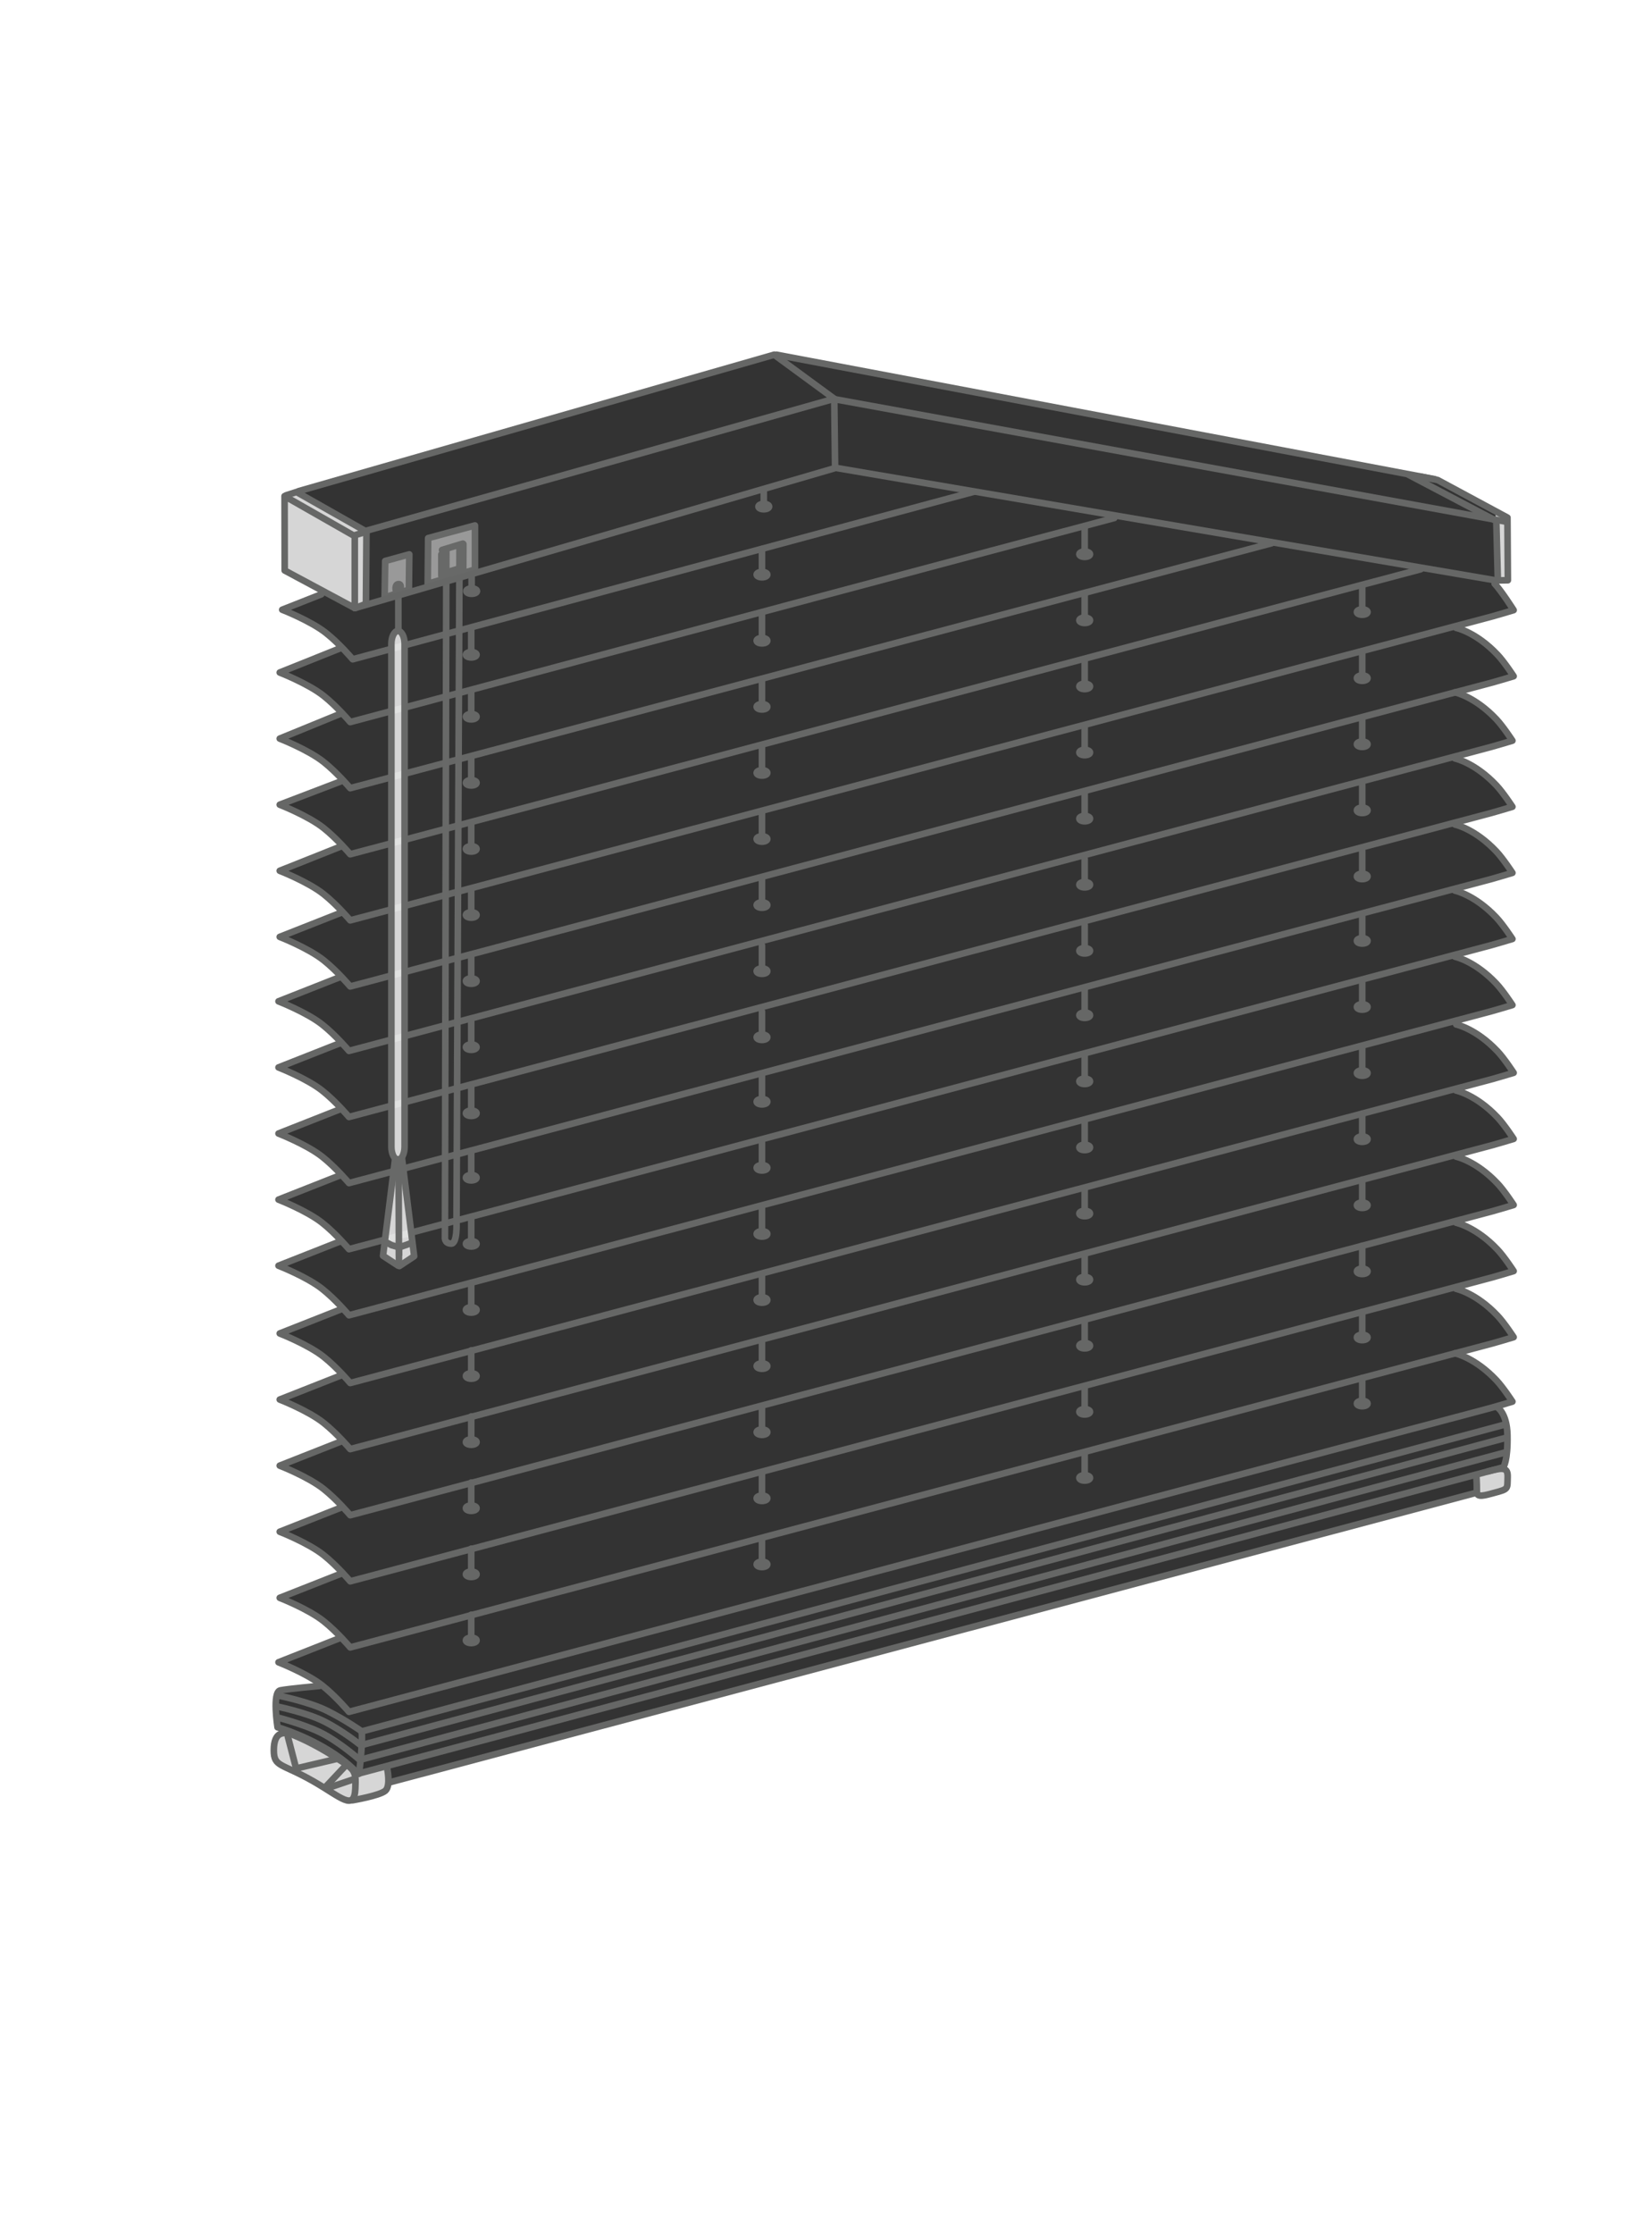 <?xml version="1.0" encoding="utf-8"?>
<!-- Generator: Adobe Illustrator 16.0.3, SVG Export Plug-In . SVG Version: 6.00 Build 0)  -->
<!DOCTYPE svg PUBLIC "-//W3C//DTD SVG 1.1//EN" "http://www.w3.org/Graphics/SVG/1.1/DTD/svg11.dtd">
<svg version="1.1" xmlns="http://www.w3.org/2000/svg" xmlns:xlink="http://www.w3.org/1999/xlink" x="0px" y="0px" width="250px"
	 height="338px" viewBox="0 0 250 338" enable-background="new 0 0 250 338" xml:space="preserve">
<rect x="0" y="0" width="250" height="338" fill="#333333" stroke="none"/>
<g id="Hintergrundfarbe">
	<path fill="#FFFFFF" d="M-2-3v342h254.5V-3H-2z M227.75,221.938l0.334,3.479l-4.958,0.875L58.667,269.75l-0.418,1.542l-5.125,1.125
		c0,0-4-1.584-6.167-3.084c-2.203-1.525-5.418-1.983-5.458-3.75c-0.021-0.917,0.875-3.083,0.958-3.583
		c0.072-0.43-0.651-2.71-0.708-3c-0.375-1.938,0.625-3.25,0.625-3.25l6.125-0.875l-5.75-3.438l8.75-3.813
		c0,0-4.25-3.313-4.875-3.688c-1.343-0.806-4.186-2.104-4.186-2.104l9.311-3.896c0,0-3.25-3-4-3.375
		c-0.661-0.33-5.295-2.647-5.295-2.647L52,228c0,0-3.063-2.5-4.063-3.375c-0.368-0.322-5.468-2.545-5.468-2.545l9.218-3.955
		c0,0-3.25-2.938-4.25-3.75c-0.796-0.646-4.952-2.791-4.952-2.791l9.639-3.709c0,0-2.875-2.375-4.188-3.313
		c-0.667-0.477-5.437-2.813-5.437-2.813L51.688,198c0,0-3.688-3.688-4.5-4c-0.81-0.312-4.672-2.502-4.672-2.502l9.047-3.748
		c0,0-4.125-3.625-4.375-3.813c-0.533-0.4-4.657-2.352-4.657-2.352l8.845-3.898c0,0-3.313-3.188-4.313-3.688
		c-0.637-0.318-4.518-2.414-4.518-2.414l9.08-3.836c0,0-4.12-3.879-4.75-4.063c-0.762-0.222-4.314-2.271-4.314-2.271l8.814-3.792
		c0,0-4.573-4.067-5.688-4.563c-0.751-0.334-3.111-1.557-3.111-1.557l9.236-3.755c0,0-2.813-2.563-4.063-3.125
		c-0.287-0.129-5.16-2.958-5.16-2.958l9.222-3.792c0,0-3.5-2.938-4.25-3.5c-0.646-0.484-4.958-2.708-4.958-2.708l9.27-3.792
		c0,0-3.188-2.813-4.5-3.563c-0.71-0.406-4.938-2.563-4.938-2.563l9.438-3.625l-4-3.688l-5.563-2.813l9.5-3.813l-4.063-3.5
		l-5.188-2.438l9.125-4L47.5,94.438l-4.75-2.313l6.125-2.375l-5.75-3.5l-0.188-11.188l74.396-21.729l100.417,19.25l10.417,5.917
		l0.166,9.25l-2.666,0.167c0,0,3.208,2.958,3.146,4.146c-0.045,0.847-8.598,1.958-8.313,2.813c0.125,0.375,4.5,2,5.75,3.938
		c0.679,1.051,2.759,2.335,2.5,3.5c-0.125,0.563-8,1.313-8,2.625c0,0.146,4.403,1.574,5.563,3.625
		c0.813,1.438,2.313,2.512,2.313,3.5c0,0.25-8.276,1.256-8.063,2.75c0.063,0.438,3.25,1.063,5.563,3.625
		c0.741,0.821,2.347,2.333,2.438,3.438c0.098,1.187-7.813,1.938-7.875,2.688c-0.026,0.312,3.872,2.497,5.188,3.813
		c0.875,0.875,2.44,2.574,2.688,3.563c0.07,0.281-7.625,1.813-7.813,2.375c-0.514,1.541,1.375,0.188,4.813,3.5
		c0.864,0.833,3.063,3.237,3.125,4c0.059,0.714-8.068,2.05-7.75,2.688c0.125,0.25,3,1.625,5.188,4c0.765,0.83,2.5,2.559,2.5,3.125
		c0,0.875-8.752,2.358-8.125,2.938c1.209,1.116,3.188,1.5,5.188,3.625c0.479,0.509,3.099,3.495,3.125,3.813
		c0.037,0.444-7.375,2.063-7.688,2.188c-1.168,0.467,3.428,3.016,3.938,3.5c1.25,1.187,3.611,2.657,3.75,4.313
		c0.103,1.228-8.188,1.494-8.188,2.688c0,0.563,3.813,1.313,5.375,3.75c0.529,0.826,2.857,2.932,2.938,3.875
		c0.038,0.44-8.286,1.816-8.25,2.25c0.068,0.805,5.746,3.474,5.813,4.25c0.06,0.699,2.721,2.129,2.188,3.375
		c-0.403,0.941-7.688,2.125-7.688,2.375c0,1.174,3.299,2.369,4.125,3c1.433,1.093,3.551,2.866,3.688,4.438
		c0.143,1.632-7.813,2-7.813,2.625c0,1.521,3.125,1.875,4.313,2.938c2.206,1.974,3.26,4.202,3.313,4.313
		c0.328,0.681-3.132,0.061-1.875,1c0.979,0.732,1.5,3.875,1.5,3.875L227.75,221.938z"/>
</g>
<g id="Endkappen">
	<polygon opacity="0.8" fill="#FFFFFF" points="215.667,71.5 217.5,71 228.313,77 228.375,87.708 226.542,88.292 226.333,77.708 	
		"/>
	<path opacity="0.8" fill="#FFFFFF" d="M43.5,267.813c-1.313-0.688-2.813-2.188-2.188-3.688s0.688-1.938,1.5-2s5,2,5.938,2.5
		s3.625,2.25,4.125,2.813s0.625,1,2.063,0.688s3.625-0.688,3.625-0.688s0.188,0.813,0.188,1.938s-1.5,2.438-3.938,2.75
		s-3.688-0.063-5.75-1.375S43.5,267.813,43.5,267.813z"/>
	<polygon opacity="0.8" fill="#FFFFFF" points="223.938,226.25 223.688,223 227.938,222.25 228.313,225.063 	"/>
	<polygon opacity="0.8" fill="#FFFFFF" points="54.333,91.75 43.333,86.583 43.333,75.167 45.5,74.438 55.688,80.208 55.75,91.25 	
		"/>
</g>
<g id="Jalousie_und_Schiene_schmal">
	<g id="Teil_4_">
		<path fill="none" stroke="#666766" stroke-linecap="round" stroke-linejoin="round" stroke-miterlimit="10" d="M226.188,88.313
			c1.019,1.077,2.875,4,2.875,4s-3.313,1-4.25,1.219C223.645,93.804,53,139.25,53,139.25s-2.016-2.392-4.063-4
			c-2.333-1.833-6.604-3.5-6.604-3.5L51.75,128"/>
	</g>
	<g id="Teil_11_">
		<path fill="none" stroke="#666766" stroke-linecap="round" stroke-linejoin="round" stroke-miterlimit="10" d="M215,86.125
			c-1.168,0.272-162,43.125-162,43.125s-2.016-2.392-4.063-4c-2.333-1.833-6.604-3.5-6.604-3.5l9.167-3.5"/>
	</g>
	<g id="Teil_12_">
		<path fill="none" stroke="#666766" stroke-linecap="round" stroke-linejoin="round" stroke-miterlimit="10" d="M192.438,82.188
			C191.27,82.46,53,119.25,53,119.25s-2.016-2.392-4.063-4c-2.333-1.833-6.604-3.5-6.604-3.5L51.5,108"/>
	</g>
	<g id="Teil_13_">
		<path fill="none" stroke="#666766" stroke-linecap="round" stroke-linejoin="round" stroke-miterlimit="10" d="M168.625,78.375
			C167.457,78.647,53,109.25,53,109.25s-2.016-2.392-4.063-4c-2.333-1.833-6.604-3.5-6.604-3.5l9.042-3.625"/>
	</g>
	<g id="Teil_14_">
		<path fill="none" stroke="#666766" stroke-linecap="round" stroke-linejoin="round" stroke-miterlimit="10" d="M147.25,74.438
			C146.082,74.71,53.375,99.75,53.375,99.75s-2.016-2.392-4.063-4c-2.333-1.833-6.604-3.5-6.604-3.5l5.917-2.333"/>
	</g>
	<g id="Teil_5_">
		<path fill="none" stroke="#666766" stroke-linecap="round" stroke-linejoin="round" stroke-miterlimit="10" d="M220.375,95
			c0,0,3,0.625,6.25,4.063c1.019,1.077,2.438,3.25,2.438,3.25s-3.313,1-4.25,1.219C223.645,103.804,53,149.25,53,149.25
			s-2.016-2.392-4.063-4c-2.333-1.833-6.604-3.5-6.604-3.5l9.354-3.688"/>
	</g>
	<g id="Teil_10_">
		<path fill="none" stroke="#666766" stroke-linecap="round" stroke-linejoin="round" stroke-miterlimit="10" d="M220.188,104.75
			c0,0,3,0.625,6.25,4.063c1.019,1.077,2.438,3.25,2.438,3.25s-3.313,1-4.25,1.219C223.457,113.554,52.813,159,52.813,159
			s-2.016-2.392-4.063-4c-2.333-1.833-6.604-3.5-6.604-3.5l9.354-3.688"/>
	</g>
	<g id="Teil_9_">
		<path fill="none" stroke="#666766" stroke-linecap="round" stroke-linejoin="round" stroke-miterlimit="10" d="M220.188,114.75
			c0,0,3,0.625,6.25,4.063c1.019,1.077,2.438,3.25,2.438,3.25s-3.313,1-4.25,1.219C223.457,123.554,52.813,169,52.813,169
			s-2.016-2.392-4.063-4c-2.333-1.833-6.604-3.5-6.604-3.5l9.354-3.688"/>
	</g>
	<g id="Teil_8_">
		<path fill="none" stroke="#666766" stroke-linecap="round" stroke-linejoin="round" stroke-miterlimit="10" d="M220.188,124.75
			c0,0,3,0.625,6.25,4.063c1.019,1.077,2.438,3.25,2.438,3.25s-3.313,1-4.25,1.219C223.457,133.554,52.813,179,52.813,179
			s-2.016-2.392-4.063-4c-2.333-1.834-6.604-3.5-6.604-3.5l9.354-3.688"/>
	</g>
	<g id="Teil_7_">
		<path fill="none" stroke="#666766" stroke-linecap="round" stroke-linejoin="round" stroke-miterlimit="10" d="M220.188,134.75
			c0,0,3,0.625,6.25,4.063c1.019,1.077,2.438,3.25,2.438,3.25s-3.313,1-4.25,1.219C223.457,143.554,52.813,189,52.813,189
			s-2.016-2.392-4.063-4c-2.333-1.834-6.604-3.5-6.604-3.5l9.354-3.688"/>
	</g>
	<g id="Teil_6_">
		<path fill="none" stroke="#666766" stroke-linecap="round" stroke-linejoin="round" stroke-miterlimit="10" d="M220.188,144.75
			c0,0,3,0.625,6.25,4.063c1.019,1.077,2.438,3.25,2.438,3.25s-3.313,1-4.25,1.219C223.457,153.554,52.813,199,52.813,199
			s-2.016-2.392-4.063-4c-2.333-1.834-6.604-3.5-6.604-3.5l9.354-3.688"/>
	</g>
	<g id="Teil_20_">
		<path fill="none" stroke="#666766" stroke-linecap="round" stroke-linejoin="round" stroke-miterlimit="10" d="M220.375,155
			c0,0,3,0.625,6.25,4.063c1.019,1.077,2.438,3.25,2.438,3.25s-3.313,1-4.25,1.219C223.645,163.804,53,209.25,53,209.25
			s-2.016-2.392-4.063-4c-2.333-1.834-6.604-3.5-6.604-3.5l9.354-3.688"/>
	</g>
	<g id="Teil_19_">
		<path fill="none" stroke="#666766" stroke-linecap="round" stroke-linejoin="round" stroke-miterlimit="10" d="M220.375,165
			c0,0,3,0.625,6.25,4.063c1.019,1.076,2.438,3.25,2.438,3.25s-3.313,1-4.25,1.219C223.645,173.804,53,219.25,53,219.25
			s-2.016-2.392-4.063-4c-2.333-1.834-6.604-3.5-6.604-3.5l9.354-3.688"/>
	</g>
	<g id="Teil_18_">
		<path fill="none" stroke="#666766" stroke-linecap="round" stroke-linejoin="round" stroke-miterlimit="10" d="M220.375,175
			c0,0,3,0.625,6.25,4.063c1.019,1.076,2.438,3.25,2.438,3.25s-3.313,1-4.25,1.219C223.645,183.804,53,229.25,53,229.25
			s-2.016-2.392-4.063-4c-2.333-1.834-6.604-3.5-6.604-3.5l9.354-3.688"/>
	</g>
	<g id="Teil_17_">
		<path fill="none" stroke="#666766" stroke-linecap="round" stroke-linejoin="round" stroke-miterlimit="10" d="M220.375,185
			c0,0,3,0.625,6.25,4.063c1.019,1.076,2.438,3.25,2.438,3.25s-3.313,1-4.25,1.219C223.645,193.804,53,239.25,53,239.25
			s-2.016-2.392-4.063-4c-2.333-1.834-6.604-3.5-6.604-3.5l9.354-3.688"/>
	</g>
	<g id="Teil_16_">
		<path fill="none" stroke="#666766" stroke-linecap="round" stroke-linejoin="round" stroke-miterlimit="10" d="M220.375,195
			c0,0,3,0.625,6.25,4.063c1.019,1.076,2.438,3.25,2.438,3.25s-3.313,1-4.25,1.219C223.645,203.804,53,249.25,53,249.25
			s-2.016-2.392-4.063-4c-2.333-1.834-6.604-3.5-6.604-3.5l9.354-3.688"/>
	</g>
	<g id="Teil_15_">
		<path fill="none" stroke="#666766" stroke-linecap="round" stroke-linejoin="round" stroke-miterlimit="10" d="M220.188,204.75
			c0,0,3,0.625,6.25,4.063c1.019,1.076,2.438,3.25,2.438,3.25s-3.313,1-4.25,1.219C223.457,213.554,52.813,259,52.813,259
			s-2.016-2.392-4.063-4c-2.333-1.834-6.604-3.5-6.604-3.5l9.354-3.688"/>
	</g>
	<g>
		
			<ellipse fill="none" stroke="#666766" stroke-linecap="round" stroke-linejoin="round" stroke-miterlimit="10" cx="71.313" cy="128.438" rx="0.813" ry="0.406"/>
		
			<line fill="none" stroke="#666766" stroke-linecap="round" stroke-linejoin="round" stroke-miterlimit="10" x1="71.313" y1="128.375" x2="71.313" y2="124.563"/>
	</g>
	<g>
		
			<ellipse fill="none" stroke="#666766" stroke-linecap="round" stroke-linejoin="round" stroke-miterlimit="10" cx="71.313" cy="118.438" rx="0.813" ry="0.406"/>
		
			<line fill="none" stroke="#666766" stroke-linecap="round" stroke-linejoin="round" stroke-miterlimit="10" x1="71.313" y1="118.375" x2="71.313" y2="114.563"/>
	</g>
	<g>
		
			<ellipse fill="none" stroke="#666766" stroke-linecap="round" stroke-linejoin="round" stroke-miterlimit="10" cx="71.313" cy="108.438" rx="0.813" ry="0.406"/>
		
			<line fill="none" stroke="#666766" stroke-linecap="round" stroke-linejoin="round" stroke-miterlimit="10" x1="71.313" y1="108.375" x2="71.313" y2="104.563"/>
	</g>
	<g>
		
			<ellipse fill="none" stroke="#666766" stroke-linecap="round" stroke-linejoin="round" stroke-miterlimit="10" cx="71.313" cy="99.063" rx="0.813" ry="0.406"/>
		
			<line fill="none" stroke="#666766" stroke-linecap="round" stroke-linejoin="round" stroke-miterlimit="10" x1="71.313" y1="99" x2="71.313" y2="95.188"/>
	</g>
	<g>
		
			<ellipse fill="none" stroke="#666766" stroke-linecap="round" stroke-linejoin="round" stroke-miterlimit="10" cx="71.313" cy="138.438" rx="0.813" ry="0.406"/>
		
			<line fill="none" stroke="#666766" stroke-linecap="round" stroke-linejoin="round" stroke-miterlimit="10" x1="71.313" y1="138.375" x2="71.313" y2="134.563"/>
	</g>
	<g>
		
			<ellipse fill="none" stroke="#666766" stroke-linecap="round" stroke-linejoin="round" stroke-miterlimit="10" cx="71.313" cy="148.438" rx="0.813" ry="0.406"/>
		
			<line fill="none" stroke="#666766" stroke-linecap="round" stroke-linejoin="round" stroke-miterlimit="10" x1="71.313" y1="148.375" x2="71.313" y2="144.563"/>
	</g>
	<g>
		
			<ellipse fill="none" stroke="#666766" stroke-linecap="round" stroke-linejoin="round" stroke-miterlimit="10" cx="71.313" cy="158.438" rx="0.813" ry="0.406"/>
		
			<line fill="none" stroke="#666766" stroke-linecap="round" stroke-linejoin="round" stroke-miterlimit="10" x1="71.313" y1="158.375" x2="71.313" y2="154.563"/>
	</g>
	<g>
		
			<ellipse fill="none" stroke="#666766" stroke-linecap="round" stroke-linejoin="round" stroke-miterlimit="10" cx="71.313" cy="168.438" rx="0.813" ry="0.406"/>
		
			<line fill="none" stroke="#666766" stroke-linecap="round" stroke-linejoin="round" stroke-miterlimit="10" x1="71.313" y1="168.375" x2="71.313" y2="164.563"/>
	</g>
	<g>
		
			<ellipse fill="none" stroke="#666766" stroke-linecap="round" stroke-linejoin="round" stroke-miterlimit="10" cx="71.313" cy="178.188" rx="0.813" ry="0.406"/>
		
			<line fill="none" stroke="#666766" stroke-linecap="round" stroke-linejoin="round" stroke-miterlimit="10" x1="71.313" y1="178.125" x2="71.313" y2="174.313"/>
	</g>
	<g>
		
			<ellipse fill="none" stroke="#666766" stroke-linecap="round" stroke-linejoin="round" stroke-miterlimit="10" cx="71.313" cy="188.188" rx="0.813" ry="0.406"/>
		
			<line fill="none" stroke="#666766" stroke-linecap="round" stroke-linejoin="round" stroke-miterlimit="10" x1="71.313" y1="188.125" x2="71.313" y2="184.313"/>
	</g>
	<g>
		
			<ellipse fill="none" stroke="#666766" stroke-linecap="round" stroke-linejoin="round" stroke-miterlimit="10" cx="71.313" cy="198.188" rx="0.813" ry="0.406"/>
		
			<line fill="none" stroke="#666766" stroke-linecap="round" stroke-linejoin="round" stroke-miterlimit="10" x1="71.313" y1="198.125" x2="71.313" y2="194.313"/>
	</g>
	<g>
		
			<ellipse fill="none" stroke="#666766" stroke-linecap="round" stroke-linejoin="round" stroke-miterlimit="10" cx="71.313" cy="208.188" rx="0.813" ry="0.406"/>
		
			<line fill="none" stroke="#666766" stroke-linecap="round" stroke-linejoin="round" stroke-miterlimit="10" x1="71.313" y1="208.125" x2="71.313" y2="204.313"/>
	</g>
	<g>
		
			<ellipse fill="none" stroke="#666766" stroke-linecap="round" stroke-linejoin="round" stroke-miterlimit="10" cx="71.313" cy="218.188" rx="0.813" ry="0.406"/>
		
			<line fill="none" stroke="#666766" stroke-linecap="round" stroke-linejoin="round" stroke-miterlimit="10" x1="71.313" y1="218.125" x2="71.313" y2="214.313"/>
	</g>
	<g>
		
			<ellipse fill="none" stroke="#666766" stroke-linecap="round" stroke-linejoin="round" stroke-miterlimit="10" cx="71.313" cy="228.188" rx="0.813" ry="0.406"/>
		
			<line fill="none" stroke="#666766" stroke-linecap="round" stroke-linejoin="round" stroke-miterlimit="10" x1="71.313" y1="228.125" x2="71.313" y2="224.313"/>
	</g>
	<g>
		
			<ellipse fill="none" stroke="#666766" stroke-linecap="round" stroke-linejoin="round" stroke-miterlimit="10" cx="71.313" cy="238.188" rx="0.813" ry="0.406"/>
		
			<line fill="none" stroke="#666766" stroke-linecap="round" stroke-linejoin="round" stroke-miterlimit="10" x1="71.313" y1="238.125" x2="71.313" y2="234.313"/>
	</g>
	<g>
		
			<ellipse fill="none" stroke="#666766" stroke-linecap="round" stroke-linejoin="round" stroke-miterlimit="10" cx="71.313" cy="248.188" rx="0.813" ry="0.406"/>
		
			<line fill="none" stroke="#666766" stroke-linecap="round" stroke-linejoin="round" stroke-miterlimit="10" x1="71.313" y1="248.125" x2="71.313" y2="244.313"/>
	</g>
	<g id="Löcher_links_2_">
		<g>
			
				<ellipse fill="none" stroke="#666766" stroke-linecap="round" stroke-linejoin="round" stroke-miterlimit="10" cx="115.313" cy="106.938" rx="0.813" ry="0.406"/>
			
				<line fill="none" stroke="#666766" stroke-linecap="round" stroke-linejoin="round" stroke-miterlimit="10" x1="115.313" y1="106.875" x2="115.313" y2="103.063"/>
		</g>
		<g>
			
				<ellipse fill="none" stroke="#666766" stroke-linecap="round" stroke-linejoin="round" stroke-miterlimit="10" cx="115.313" cy="96.938" rx="0.813" ry="0.406"/>
			
				<line fill="none" stroke="#666766" stroke-linecap="round" stroke-linejoin="round" stroke-miterlimit="10" x1="115.313" y1="96.875" x2="115.313" y2="93.063"/>
		</g>
		<g>
			
				<ellipse fill="none" stroke="#666766" stroke-linecap="round" stroke-linejoin="round" stroke-miterlimit="10" cx="115.313" cy="86.938" rx="0.813" ry="0.406"/>
			
				<line fill="none" stroke="#666766" stroke-linecap="round" stroke-linejoin="round" stroke-miterlimit="10" x1="115.313" y1="86.875" x2="115.313" y2="83.063"/>
		</g>
		<g>
			
				<ellipse fill="none" stroke="#666766" stroke-linecap="round" stroke-linejoin="round" stroke-miterlimit="10" cx="115.313" cy="116.938" rx="0.813" ry="0.406"/>
			
				<line fill="none" stroke="#666766" stroke-linecap="round" stroke-linejoin="round" stroke-miterlimit="10" x1="115.313" y1="116.875" x2="115.313" y2="113.063"/>
		</g>
		<g>
			
				<ellipse fill="none" stroke="#666766" stroke-linecap="round" stroke-linejoin="round" stroke-miterlimit="10" cx="115.313" cy="126.938" rx="0.813" ry="0.406"/>
			
				<line fill="none" stroke="#666766" stroke-linecap="round" stroke-linejoin="round" stroke-miterlimit="10" x1="115.313" y1="126.875" x2="115.313" y2="123.063"/>
		</g>
		<g>
			
				<ellipse fill="none" stroke="#666766" stroke-linecap="round" stroke-linejoin="round" stroke-miterlimit="10" cx="115.313" cy="136.938" rx="0.813" ry="0.406"/>
			
				<line fill="none" stroke="#666766" stroke-linecap="round" stroke-linejoin="round" stroke-miterlimit="10" x1="115.313" y1="136.875" x2="115.313" y2="133.063"/>
		</g>
		<g>
			
				<ellipse fill="none" stroke="#666766" stroke-linecap="round" stroke-linejoin="round" stroke-miterlimit="10" cx="115.313" cy="146.938" rx="0.813" ry="0.406"/>
			
				<line fill="none" stroke="#666766" stroke-linecap="round" stroke-linejoin="round" stroke-miterlimit="10" x1="115.313" y1="146.875" x2="115.313" y2="143.063"/>
		</g>
		<g>
			
				<ellipse fill="none" stroke="#666766" stroke-linecap="round" stroke-linejoin="round" stroke-miterlimit="10" cx="115.313" cy="156.938" rx="0.813" ry="0.406"/>
			
				<line fill="none" stroke="#666766" stroke-linecap="round" stroke-linejoin="round" stroke-miterlimit="10" x1="115.313" y1="156.875" x2="115.313" y2="153.063"/>
		</g>
		<g>
			
				<ellipse fill="none" stroke="#666766" stroke-linecap="round" stroke-linejoin="round" stroke-miterlimit="10" cx="115.313" cy="166.688" rx="0.813" ry="0.406"/>
			
				<line fill="none" stroke="#666766" stroke-linecap="round" stroke-linejoin="round" stroke-miterlimit="10" x1="115.313" y1="166.625" x2="115.313" y2="162.813"/>
		</g>
		<g>
			
				<ellipse fill="none" stroke="#666766" stroke-linecap="round" stroke-linejoin="round" stroke-miterlimit="10" cx="115.313" cy="176.688" rx="0.813" ry="0.406"/>
			
				<line fill="none" stroke="#666766" stroke-linecap="round" stroke-linejoin="round" stroke-miterlimit="10" x1="115.313" y1="176.625" x2="115.313" y2="172.813"/>
		</g>
		<g>
			
				<ellipse fill="none" stroke="#666766" stroke-linecap="round" stroke-linejoin="round" stroke-miterlimit="10" cx="115.313" cy="186.688" rx="0.813" ry="0.406"/>
			
				<line fill="none" stroke="#666766" stroke-linecap="round" stroke-linejoin="round" stroke-miterlimit="10" x1="115.313" y1="186.625" x2="115.313" y2="182.813"/>
		</g>
		<g>
			
				<ellipse fill="none" stroke="#666766" stroke-linecap="round" stroke-linejoin="round" stroke-miterlimit="10" cx="115.313" cy="196.688" rx="0.813" ry="0.406"/>
			
				<line fill="none" stroke="#666766" stroke-linecap="round" stroke-linejoin="round" stroke-miterlimit="10" x1="115.313" y1="196.625" x2="115.313" y2="192.813"/>
		</g>
		<g>
			
				<ellipse fill="none" stroke="#666766" stroke-linecap="round" stroke-linejoin="round" stroke-miterlimit="10" cx="115.313" cy="206.688" rx="0.813" ry="0.406"/>
			
				<line fill="none" stroke="#666766" stroke-linecap="round" stroke-linejoin="round" stroke-miterlimit="10" x1="115.313" y1="206.625" x2="115.313" y2="202.813"/>
		</g>
		<g>
			
				<ellipse fill="none" stroke="#666766" stroke-linecap="round" stroke-linejoin="round" stroke-miterlimit="10" cx="115.313" cy="216.688" rx="0.813" ry="0.406"/>
			
				<line fill="none" stroke="#666766" stroke-linecap="round" stroke-linejoin="round" stroke-miterlimit="10" x1="115.313" y1="216.625" x2="115.313" y2="212.813"/>
		</g>
		<g>
			
				<ellipse fill="none" stroke="#666766" stroke-linecap="round" stroke-linejoin="round" stroke-miterlimit="10" cx="115.313" cy="226.688" rx="0.813" ry="0.406"/>
			
				<line fill="none" stroke="#666766" stroke-linecap="round" stroke-linejoin="round" stroke-miterlimit="10" x1="115.313" y1="226.625" x2="115.313" y2="222.813"/>
		</g>
		<g>
			
				<ellipse fill="none" stroke="#666766" stroke-linecap="round" stroke-linejoin="round" stroke-miterlimit="10" cx="115.313" cy="236.688" rx="0.813" ry="0.406"/>
			
				<line fill="none" stroke="#666766" stroke-linecap="round" stroke-linejoin="round" stroke-miterlimit="10" x1="115.313" y1="236.625" x2="115.313" y2="232.813"/>
		</g>
	</g>
	<g id="Löcher_rechts">
		<g>
			
				<ellipse fill="none" stroke="#666766" stroke-linecap="round" stroke-linejoin="round" stroke-miterlimit="10" cx="206.146" cy="92.604" rx="0.813" ry="0.406"/>
			
				<line fill="none" stroke="#666766" stroke-linecap="round" stroke-linejoin="round" stroke-miterlimit="10" x1="206.146" y1="92.542" x2="206.146" y2="88.729"/>
		</g>
		<g>
			
				<ellipse fill="none" stroke="#666766" stroke-linecap="round" stroke-linejoin="round" stroke-miterlimit="10" cx="206.146" cy="102.604" rx="0.813" ry="0.406"/>
			
				<line fill="none" stroke="#666766" stroke-linecap="round" stroke-linejoin="round" stroke-miterlimit="10" x1="206.146" y1="102.542" x2="206.146" y2="98.729"/>
		</g>
		<g>
			
				<ellipse fill="none" stroke="#666766" stroke-linecap="round" stroke-linejoin="round" stroke-miterlimit="10" cx="206.146" cy="112.604" rx="0.813" ry="0.406"/>
			
				<line fill="none" stroke="#666766" stroke-linecap="round" stroke-linejoin="round" stroke-miterlimit="10" x1="206.146" y1="112.542" x2="206.146" y2="108.729"/>
		</g>
		<g>
			
				<ellipse fill="none" stroke="#666766" stroke-linecap="round" stroke-linejoin="round" stroke-miterlimit="10" cx="206.146" cy="122.604" rx="0.813" ry="0.406"/>
			
				<line fill="none" stroke="#666766" stroke-linecap="round" stroke-linejoin="round" stroke-miterlimit="10" x1="206.146" y1="122.542" x2="206.146" y2="118.729"/>
		</g>
		<g>
			
				<ellipse fill="none" stroke="#666766" stroke-linecap="round" stroke-linejoin="round" stroke-miterlimit="10" cx="206.146" cy="132.604" rx="0.813" ry="0.406"/>
			
				<line fill="none" stroke="#666766" stroke-linecap="round" stroke-linejoin="round" stroke-miterlimit="10" x1="206.146" y1="132.542" x2="206.146" y2="128.729"/>
		</g>
		<g>
			
				<ellipse fill="none" stroke="#666766" stroke-linecap="round" stroke-linejoin="round" stroke-miterlimit="10" cx="206.146" cy="142.354" rx="0.813" ry="0.406"/>
			
				<line fill="none" stroke="#666766" stroke-linecap="round" stroke-linejoin="round" stroke-miterlimit="10" x1="206.146" y1="142.292" x2="206.146" y2="138.479"/>
		</g>
		<g>
			
				<ellipse fill="none" stroke="#666766" stroke-linecap="round" stroke-linejoin="round" stroke-miterlimit="10" cx="206.146" cy="152.354" rx="0.813" ry="0.406"/>
			
				<line fill="none" stroke="#666766" stroke-linecap="round" stroke-linejoin="round" stroke-miterlimit="10" x1="206.146" y1="152.292" x2="206.146" y2="148.479"/>
		</g>
		<g>
			
				<ellipse fill="none" stroke="#666766" stroke-linecap="round" stroke-linejoin="round" stroke-miterlimit="10" cx="206.146" cy="162.354" rx="0.813" ry="0.406"/>
			
				<line fill="none" stroke="#666766" stroke-linecap="round" stroke-linejoin="round" stroke-miterlimit="10" x1="206.146" y1="162.292" x2="206.146" y2="158.479"/>
		</g>
		<g>
			
				<ellipse fill="none" stroke="#666766" stroke-linecap="round" stroke-linejoin="round" stroke-miterlimit="10" cx="206.146" cy="172.354" rx="0.813" ry="0.406"/>
			
				<line fill="none" stroke="#666766" stroke-linecap="round" stroke-linejoin="round" stroke-miterlimit="10" x1="206.146" y1="172.292" x2="206.146" y2="168.479"/>
		</g>
		<g>
			
				<ellipse fill="none" stroke="#666766" stroke-linecap="round" stroke-linejoin="round" stroke-miterlimit="10" cx="206.146" cy="182.354" rx="0.813" ry="0.406"/>
			
				<line fill="none" stroke="#666766" stroke-linecap="round" stroke-linejoin="round" stroke-miterlimit="10" x1="206.146" y1="182.292" x2="206.146" y2="178.479"/>
		</g>
		<g>
			
				<ellipse fill="none" stroke="#666766" stroke-linecap="round" stroke-linejoin="round" stroke-miterlimit="10" cx="206.146" cy="192.354" rx="0.813" ry="0.406"/>
			
				<line fill="none" stroke="#666766" stroke-linecap="round" stroke-linejoin="round" stroke-miterlimit="10" x1="206.146" y1="192.292" x2="206.146" y2="188.479"/>
		</g>
		<g>
			
				<ellipse fill="none" stroke="#666766" stroke-linecap="round" stroke-linejoin="round" stroke-miterlimit="10" cx="206.146" cy="202.354" rx="0.813" ry="0.406"/>
			
				<line fill="none" stroke="#666766" stroke-linecap="round" stroke-linejoin="round" stroke-miterlimit="10" x1="206.146" y1="202.292" x2="206.146" y2="198.479"/>
		</g>
		<g>
			
				<ellipse fill="none" stroke="#666766" stroke-linecap="round" stroke-linejoin="round" stroke-miterlimit="10" cx="206.146" cy="212.354" rx="0.813" ry="0.406"/>
			
				<line fill="none" stroke="#666766" stroke-linecap="round" stroke-linejoin="round" stroke-miterlimit="10" x1="206.146" y1="212.292" x2="206.146" y2="208.479"/>
		</g>
		<g>
			
				<ellipse fill="none" stroke="#666766" stroke-linecap="round" stroke-linejoin="round" stroke-miterlimit="10" cx="71.375" cy="89.438" rx="0.813" ry="0.406"/>
			
				<line fill="none" stroke="#666766" stroke-linecap="round" stroke-linejoin="round" stroke-miterlimit="10" x1="71.375" y1="89.375" x2="71.375" y2="87.333"/>
		</g>
		<g>
			
				<ellipse fill="none" stroke="#666766" stroke-linecap="round" stroke-linejoin="round" stroke-miterlimit="10" cx="115.584" cy="76.646" rx="0.813" ry="0.406"/>
			
				<line fill="none" stroke="#666766" stroke-linecap="round" stroke-linejoin="round" stroke-miterlimit="10" x1="115.584" y1="76.583" x2="115.584" y2="74.417"/>
		</g>
	</g>
	<g id="Löcher_rechts_copy_2">
		<g>
			
				<ellipse fill="none" stroke="#666766" stroke-linecap="round" stroke-linejoin="round" stroke-miterlimit="10" cx="164.146" cy="83.854" rx="0.813" ry="0.406"/>
			
				<line fill="none" stroke="#666766" stroke-linecap="round" stroke-linejoin="round" stroke-miterlimit="10" x1="164.146" y1="83.792" x2="164.146" y2="79.979"/>
		</g>
		<g>
			
				<ellipse fill="none" stroke="#666766" stroke-linecap="round" stroke-linejoin="round" stroke-miterlimit="10" cx="164.146" cy="93.854" rx="0.813" ry="0.406"/>
			
				<line fill="none" stroke="#666766" stroke-linecap="round" stroke-linejoin="round" stroke-miterlimit="10" x1="164.146" y1="93.792" x2="164.146" y2="89.979"/>
		</g>
		<g>
			
				<ellipse fill="none" stroke="#666766" stroke-linecap="round" stroke-linejoin="round" stroke-miterlimit="10" cx="164.146" cy="103.854" rx="0.813" ry="0.406"/>
			
				<line fill="none" stroke="#666766" stroke-linecap="round" stroke-linejoin="round" stroke-miterlimit="10" x1="164.146" y1="103.792" x2="164.146" y2="99.979"/>
		</g>
		<g>
			
				<ellipse fill="none" stroke="#666766" stroke-linecap="round" stroke-linejoin="round" stroke-miterlimit="10" cx="164.146" cy="113.854" rx="0.813" ry="0.406"/>
			
				<line fill="none" stroke="#666766" stroke-linecap="round" stroke-linejoin="round" stroke-miterlimit="10" x1="164.146" y1="113.792" x2="164.146" y2="109.979"/>
		</g>
		<g>
			
				<ellipse fill="none" stroke="#666766" stroke-linecap="round" stroke-linejoin="round" stroke-miterlimit="10" cx="164.146" cy="123.854" rx="0.813" ry="0.406"/>
			
				<line fill="none" stroke="#666766" stroke-linecap="round" stroke-linejoin="round" stroke-miterlimit="10" x1="164.146" y1="123.792" x2="164.146" y2="119.979"/>
		</g>
		<g>
			
				<ellipse fill="none" stroke="#666766" stroke-linecap="round" stroke-linejoin="round" stroke-miterlimit="10" cx="164.146" cy="133.854" rx="0.813" ry="0.406"/>
			
				<line fill="none" stroke="#666766" stroke-linecap="round" stroke-linejoin="round" stroke-miterlimit="10" x1="164.146" y1="133.792" x2="164.146" y2="129.979"/>
		</g>
		<g>
			
				<ellipse fill="none" stroke="#666766" stroke-linecap="round" stroke-linejoin="round" stroke-miterlimit="10" cx="164.146" cy="143.854" rx="0.813" ry="0.406"/>
			
				<line fill="none" stroke="#666766" stroke-linecap="round" stroke-linejoin="round" stroke-miterlimit="10" x1="164.146" y1="143.792" x2="164.146" y2="139.979"/>
		</g>
		<g>
			
				<ellipse fill="none" stroke="#666766" stroke-linecap="round" stroke-linejoin="round" stroke-miterlimit="10" cx="164.146" cy="153.604" rx="0.813" ry="0.406"/>
			
				<line fill="none" stroke="#666766" stroke-linecap="round" stroke-linejoin="round" stroke-miterlimit="10" x1="164.146" y1="153.542" x2="164.146" y2="149.729"/>
		</g>
		<g>
			
				<ellipse fill="none" stroke="#666766" stroke-linecap="round" stroke-linejoin="round" stroke-miterlimit="10" cx="164.146" cy="163.604" rx="0.813" ry="0.406"/>
			
				<line fill="none" stroke="#666766" stroke-linecap="round" stroke-linejoin="round" stroke-miterlimit="10" x1="164.146" y1="163.542" x2="164.146" y2="159.729"/>
		</g>
		<g>
			
				<ellipse fill="none" stroke="#666766" stroke-linecap="round" stroke-linejoin="round" stroke-miterlimit="10" cx="164.146" cy="173.604" rx="0.813" ry="0.406"/>
			
				<line fill="none" stroke="#666766" stroke-linecap="round" stroke-linejoin="round" stroke-miterlimit="10" x1="164.146" y1="173.542" x2="164.146" y2="169.729"/>
		</g>
		<g>
			
				<ellipse fill="none" stroke="#666766" stroke-linecap="round" stroke-linejoin="round" stroke-miterlimit="10" cx="164.146" cy="183.604" rx="0.813" ry="0.406"/>
			
				<line fill="none" stroke="#666766" stroke-linecap="round" stroke-linejoin="round" stroke-miterlimit="10" x1="164.146" y1="183.542" x2="164.146" y2="179.729"/>
		</g>
		<g>
			
				<ellipse fill="none" stroke="#666766" stroke-linecap="round" stroke-linejoin="round" stroke-miterlimit="10" cx="164.146" cy="193.604" rx="0.813" ry="0.406"/>
			
				<line fill="none" stroke="#666766" stroke-linecap="round" stroke-linejoin="round" stroke-miterlimit="10" x1="164.146" y1="193.542" x2="164.146" y2="189.729"/>
		</g>
		<g>
			
				<ellipse fill="none" stroke="#666766" stroke-linecap="round" stroke-linejoin="round" stroke-miterlimit="10" cx="164.146" cy="203.604" rx="0.813" ry="0.406"/>
			
				<line fill="none" stroke="#666766" stroke-linecap="round" stroke-linejoin="round" stroke-miterlimit="10" x1="164.146" y1="203.542" x2="164.146" y2="199.729"/>
		</g>
		<g>
			
				<ellipse fill="none" stroke="#666766" stroke-linecap="round" stroke-linejoin="round" stroke-miterlimit="10" cx="164.146" cy="213.604" rx="0.813" ry="0.406"/>
			
				<line fill="none" stroke="#666766" stroke-linecap="round" stroke-linejoin="round" stroke-miterlimit="10" x1="164.146" y1="213.542" x2="164.146" y2="209.729"/>
		</g>
		<g>
			
				<ellipse fill="none" stroke="#666766" stroke-linecap="round" stroke-linejoin="round" stroke-miterlimit="10" cx="164.146" cy="223.604" rx="0.813" ry="0.406"/>
			
				<line fill="none" stroke="#666766" stroke-linecap="round" stroke-linejoin="round" stroke-miterlimit="10" x1="164.146" y1="223.542" x2="164.146" y2="219.729"/>
		</g>
	</g>
	<g id="Unterschiene">
		<path fill="none" stroke="#666766" stroke-linecap="round" stroke-linejoin="round" stroke-miterlimit="10" d="M44.813,262.688
			c-1.875-0.874-3.375-0.751-3.375,2.126c0,2.583,1.175,1.924,6.083,4.75c4.125,2.375,6.083,4.5,6.25,1.083
			c0.145-2.968-0.125-2.917-3.25-4.917S44.813,262.688,44.813,262.688z"/>
		<path fill="none" stroke="#666766" stroke-linecap="round" stroke-linejoin="round" stroke-miterlimit="10" d="M53.375,272.375
			c0,0,4.063-0.688,4.938-1.438s0.25-3.5,0.25-3.5"/>
		
			<line fill="none" stroke="#666766" stroke-linecap="round" stroke-linejoin="round" stroke-miterlimit="10" x1="58.875" y1="269.688" x2="223.438" y2="225.844"/>
		<path fill="none" stroke="#666766" stroke-linecap="round" stroke-linejoin="round" stroke-miterlimit="10" d="M225.167,222.626
			c2.333-0.625,3.045-0.646,2.989,0.905c-0.063,1.75,0.188,1.75-2.063,2.344c-1.225,0.323-2.594,0.781-2.594-0.094
			c0-1.808-0.094-2.563-0.094-2.563"/>
		<polyline fill="none" stroke="#666766" stroke-linecap="round" stroke-linejoin="round" stroke-miterlimit="10" points="
			43.563,262.75 44.813,267.563 50.938,266.125 		"/>
		
			<line fill="none" stroke="#666766" stroke-linecap="round" stroke-linejoin="round" stroke-miterlimit="10" x1="52.313" y1="267.125" x2="49.375" y2="270.25"/>
		
			<line fill="none" stroke="#666766" stroke-linecap="round" stroke-linejoin="round" stroke-miterlimit="10" x1="49.875" y1="270.438" x2="53.75" y2="269.125"/>
	</g>
	<g id="Lamellen_unten">
	</g>
	<path fill="none" stroke="#666766" stroke-linecap="round" stroke-linejoin="round" stroke-miterlimit="10" d="M226.583,212.917
		c0,0,1.471,0.832,1.542,4.209c0.083,3.958-0.625,4.874-0.625,4.874L54.125,268.375c0,0-0.656-0.933-2.625-2.375
		c-4.438-3.25-9.5-4.666-9.5-4.666s-0.833-5.333,0.417-5.583s5.917-0.667,5.917-0.667"/>
	<path fill="none" stroke="#666766" stroke-linecap="round" stroke-linejoin="round" stroke-miterlimit="10" d="M41.917,259.834
		c0,0,4,1,6.667,2.333c2.81,1.404,5.833,4.084,5.833,4.084"/>
	<path fill="none" stroke="#666766" stroke-linecap="round" stroke-linejoin="round" stroke-miterlimit="10" d="M41.833,258.167
		c0,0,4.5,0.917,7.167,2.25c2.81,1.404,5.417,3.5,5.417,3.5"/>
	<path fill="none" stroke="#666766" stroke-linecap="round" stroke-linejoin="round" stroke-miterlimit="10" d="M42.333,256.584
		c0,0,4.5,0.917,7.167,2.25c2.81,1.404,5.125,3.041,5.125,3.041"/>
	<path fill="none" stroke="#666766" stroke-linecap="round" stroke-linejoin="round" stroke-miterlimit="10" d="M54.313,268.376
		c0,0,0.278-1.754,0.417-4.167c0.083-1.459,0.021-2.146,0.021-2.146"/>
	
		<line fill="none" stroke="#666766" stroke-linecap="round" stroke-linejoin="round" stroke-miterlimit="10" x1="55.063" y1="261.875" x2="227.708" y2="215.542"/>
	
		<line fill="none" stroke="#666766" stroke-linecap="round" stroke-linejoin="round" stroke-miterlimit="10" x1="55.063" y1="263.938" x2="227.875" y2="217.542"/>
	
		<line fill="none" stroke="#666766" stroke-linecap="round" stroke-linejoin="round" stroke-miterlimit="10" x1="55" y1="266.125" x2="227.792" y2="219.751"/>
</g>
<g id="bedienung">
	<g id="Wendestab_und_Schnur">
		<g id="links_14_">
			<polygon opacity="0.5" fill="#FFFFFF" enable-background="new    " points="64.875,88.25 64.875,81.833 71.709,79.25 
				71.792,86.25 			"/>
			<g id="links_15_">
				<g>
					<polygon fill="none" stroke="#686968" stroke-linecap="round" stroke-linejoin="round" stroke-miterlimit="10" points="
						71.875,86.167 64.729,88.333 64.792,81.417 71.875,79.5 					"/>
					
						<line fill="none" stroke="#686968" stroke-linecap="round" stroke-linejoin="round" stroke-miterlimit="10" x1="66.896" y1="83.209" x2="70.042" y2="82.25"/>
					
						<line fill="none" stroke="#686968" stroke-linecap="round" stroke-linejoin="round" stroke-miterlimit="10" x1="67.125" y1="86.75" x2="69.792" y2="85.917"/>
					
						<line fill="none" stroke="#686968" stroke-linecap="round" stroke-linejoin="round" stroke-miterlimit="10" x1="66.792" y1="83.876" x2="66.792" y2="87.084"/>
					
						<line fill="none" stroke="#686968" stroke-linecap="round" stroke-linejoin="round" stroke-miterlimit="10" x1="70.125" y1="82.333" x2="70.104" y2="86.417"/>
				</g>
				<path fill="none" stroke="#686968" stroke-linejoin="round" stroke-miterlimit="10" d="M69.542,82.583l-0.458,102.356
					c0,0,0.155,3.25-0.813,3.219c-1.063-0.033-0.938-0.969-0.938-0.969l0.209-103.856"/>
			</g>
		</g>
		<g id="links_12_">
			<g id="links_13_">
				<polygon opacity="0.5" fill="#FFFFFF" enable-background="new    " points="61.791,88.959 58.542,90.042 58.292,84.875 
					61.625,84.292 				"/>
				<g id="Stabbedienung_Wenedestab_rechts_2_">
					<polygon opacity="0.8" fill="#FFFFFF" enable-background="new    " points="59.644,95.605 59.271,173.606 59.687,175.19 
						58.187,190.106 60.353,191.438 62.771,189.772 60.853,175.272 61.437,174.272 61.271,96.188 					"/>
					
						<line fill="none" stroke="#686968" stroke-linejoin="round" stroke-miterlimit="10" x1="60.281" y1="88.688" x2="60.281" y2="95.771"/>
					<g>
						<polyline fill="none" stroke="#686968" stroke-linejoin="round" stroke-miterlimit="10" points="60.792,174.919 
							62.677,190.065 60.437,191.554 60.249,191.491 57.965,189.997 59.851,174.853 						"/>
						
							<line fill="none" stroke="#686968" stroke-linejoin="round" stroke-miterlimit="10" x1="60.388" y1="189.997" x2="60.388" y2="188.382"/>
						<polyline fill="none" stroke="#686968" stroke-linejoin="round" stroke-miterlimit="10" points="58.124,187.804 
							59.279,188.397 60.39,188.718 61.529,188.335 62.437,187.991 						"/>
						
							<line fill="none" stroke="#686968" stroke-linejoin="round" stroke-miterlimit="10" x1="60.374" y1="191.397" x2="60.32" y2="175.593"/>
					</g>
				</g>
				<polygon fill="none" stroke="#686968" stroke-linecap="round" stroke-linejoin="round" stroke-miterlimit="10" points="
					61.875,89.23 58.208,90.375 58.292,84.876 61.937,83.875 				"/>
				<path fill="none" stroke="#686968" stroke-linejoin="round" stroke-miterlimit="10" d="M61.228,173.495
					c0,1.086-0.447,1.965-1,1.965l0,0c-0.551,0-1-0.879-1-1.965V97.426c0-1.086,0.449-1.966,1-1.966l0,0c0.553,0,1,0.88,1,1.966
					V173.495z"/>
			</g>
			<path fill="none" stroke="#686968" stroke-linecap="round" stroke-linejoin="round" stroke-miterlimit="10" d="M59.896,89.292
				c0,0-0.182-0.854,0.385-0.917s0.316,0.896,0.316,0.896"/>
		</g>
		<g id="schiene_links_1_">
			
				<line fill="none" stroke="#666766" stroke-linecap="round" stroke-linejoin="round" stroke-miterlimit="10" x1="217.104" y1="72.5" x2="117.5" y2="53.667"/>
			
				<line fill="none" stroke="#666766" stroke-linecap="round" stroke-linejoin="round" stroke-miterlimit="10" x1="126.417" y1="60.417" x2="228.083" y2="78.958"/>
			
				<line fill="none" stroke="#666766" stroke-linecap="round" stroke-linejoin="round" stroke-miterlimit="10" x1="126.75" y1="70.833" x2="226" y2="87.75"/>
			<polyline fill="none" stroke="#666766" stroke-linecap="round" stroke-linejoin="round" stroke-miterlimit="10" points="
				226.666,87.563 226.438,78.813 213.167,71.833 			"/>
			<polyline fill="none" stroke="#666766" stroke-linecap="round" stroke-linejoin="round" stroke-miterlimit="10" points="
				214.834,72.083 217.563,72.625 228.125,78.313 228.187,87.792 226.563,87.813 			"/>
			<g id="Schiene_Wendestab_und_SChnur_1_">
				<polygon fill="none" stroke="#666766" stroke-linecap="round" stroke-linejoin="round" stroke-miterlimit="10" points="
					43.063,75.063 43.083,86.313 53.688,92 53.688,81.125 				"/>
				<polyline fill="none" stroke="#666766" stroke-linecap="round" stroke-linejoin="round" stroke-miterlimit="10" points="
					53.708,92 55.375,91.375 55.458,80.438 44.875,74.438 43.313,74.938 				"/>
				
					<line fill="none" stroke="#666766" stroke-linecap="round" stroke-linejoin="round" stroke-miterlimit="10" x1="45.188" y1="74.313" x2="117.167" y2="53.667"/>
				<polyline fill="none" stroke="#666766" stroke-linecap="round" stroke-linejoin="round" stroke-miterlimit="10" points="
					117.188,53.688 126.25,60.333 55.396,80.313 				"/>
				
					<line fill="none" stroke="#666766" stroke-linecap="round" stroke-linejoin="round" stroke-miterlimit="10" x1="53.708" y1="92" x2="126.334" y2="70.833"/>
			</g>
			
				<line fill="none" stroke="#666766" stroke-linecap="round" stroke-linejoin="round" stroke-miterlimit="10" x1="126.375" y1="70.688" x2="126.25" y2="60.333"/>
			
				<line fill="none" stroke="#666766" stroke-linecap="round" stroke-linejoin="round" stroke-miterlimit="10" x1="55.063" y1="80.563" x2="53.625" y2="81"/>
		</g>
	</g>
	<g id="Wendestab_biegsam" display="none">
		<g id="Schiene_1_">
			<g id="Schienen_obenn_1_" display="inline">
				<g id="Schiene_Wendestab_und_SChnur_3_">
					
						<line fill="none" stroke="#E61E25" stroke-linecap="round" stroke-linejoin="round" stroke-miterlimit="10" x1="218.313" y1="26.375" x2="116.771" y2="53.583"/>
					
						<line fill="none" stroke="#E61E25" stroke-linecap="round" stroke-linejoin="round" stroke-miterlimit="10" x1="126.333" y1="60.333" x2="229.292" y2="32.833"/>
					
						<line fill="none" stroke="#E61E25" stroke-linecap="round" stroke-linejoin="round" stroke-miterlimit="10" x1="126.271" y1="71.021" x2="227.667" y2="43.75"/>
					<polyline fill="none" stroke="#E61E25" stroke-linecap="round" stroke-linejoin="round" stroke-miterlimit="10" points="
						227.709,43.625 227.625,33.375 216.25,27.083 					"/>
					<polyline fill="none" stroke="#E61E25" stroke-linecap="round" stroke-linejoin="round" stroke-miterlimit="10" points="
						215.188,27.188 218.209,26.375 229.334,32.375 229.376,43.25 227.751,43.75 					"/>
				</g>
				<g id="Schiene_Wendestab_und_SChnur_2_">
					<polygon fill="none" stroke="#E61E25" stroke-linecap="round" stroke-linejoin="round" stroke-miterlimit="10" points="
						44.188,116.688 44.125,127.125 54.625,132.938 54.75,122.375 					"/>
					<polyline fill="none" stroke="#E61E25" stroke-linecap="round" stroke-linejoin="round" stroke-miterlimit="10" points="
						54.75,132.813 56.438,131.688 56.5,121.25 45.5,115.438 44.188,116.438 					"/>
					
						<line fill="none" stroke="#E61E25" stroke-linecap="round" stroke-linejoin="round" stroke-miterlimit="10" x1="45.25" y1="115.375" x2="117.167" y2="53.667"/>
					<polyline fill="none" stroke="#E61E25" stroke-linecap="round" stroke-linejoin="round" stroke-miterlimit="10" points="
						117.188,53.688 126.25,60.333 56.438,121.125 					"/>
					
						<line fill="none" stroke="#E61E25" stroke-linecap="round" stroke-linejoin="round" stroke-miterlimit="10" x1="54.75" y1="132.813" x2="126.334" y2="70.833"/>
				</g>
				
					<line fill="none" stroke="#E61E25" stroke-linecap="round" stroke-linejoin="round" stroke-miterlimit="10" x1="126.375" y1="70.688" x2="126.25" y2="60.333"/>
			</g>
			
				<line display="inline" fill="none" stroke="#E61E25" stroke-linecap="round" stroke-linejoin="round" stroke-miterlimit="10" x1="56.104" y1="121.375" x2="54.917" y2="122.563"/>
		</g>
		<g id="schiene_links">
			
				<line display="inline" fill="none" stroke="#666766" stroke-linecap="round" stroke-linejoin="round" stroke-miterlimit="10" x1="217.104" y1="72.5" x2="117.5" y2="53.667"/>
			
				<line display="inline" fill="none" stroke="#666766" stroke-linecap="round" stroke-linejoin="round" stroke-miterlimit="10" x1="126.417" y1="60.417" x2="228.083" y2="78.958"/>
			
				<line display="inline" fill="none" stroke="#666766" stroke-linecap="round" stroke-linejoin="round" stroke-miterlimit="10" x1="126.75" y1="70.833" x2="226" y2="87.75"/>
			
				<polyline display="inline" fill="none" stroke="#666766" stroke-linecap="round" stroke-linejoin="round" stroke-miterlimit="10" points="
				226.666,87.563 226.438,78.813 213.167,71.833 			"/>
			
				<polyline display="inline" fill="none" stroke="#666766" stroke-linecap="round" stroke-linejoin="round" stroke-miterlimit="10" points="
				214.834,72.083 217.563,72.625 228.125,78.313 228.187,87.792 226.563,87.813 			"/>
			<g id="Schiene_Wendestab_und_SChnur_4_" display="inline">
				<polygon fill="none" stroke="#666766" stroke-linecap="round" stroke-linejoin="round" stroke-miterlimit="10" points="
					43.063,75.063 43.083,86.313 53.688,92 53.688,81.125 				"/>
				<polyline fill="none" stroke="#666766" stroke-linecap="round" stroke-linejoin="round" stroke-miterlimit="10" points="
					53.708,92 55.375,91.375 55.458,80.438 44.875,74.438 43.313,74.938 				"/>
				
					<line fill="none" stroke="#666766" stroke-linecap="round" stroke-linejoin="round" stroke-miterlimit="10" x1="45.188" y1="74.313" x2="117.167" y2="53.667"/>
				<polyline fill="none" stroke="#666766" stroke-linecap="round" stroke-linejoin="round" stroke-miterlimit="10" points="
					117.188,53.688 126.25,60.333 55.396,80.313 				"/>
				
					<line fill="none" stroke="#666766" stroke-linecap="round" stroke-linejoin="round" stroke-miterlimit="10" x1="53.708" y1="92" x2="126.334" y2="70.833"/>
			</g>
			
				<line display="inline" fill="none" stroke="#666766" stroke-linecap="round" stroke-linejoin="round" stroke-miterlimit="10" x1="126.375" y1="70.688" x2="126.25" y2="60.333"/>
			
				<line display="inline" fill="none" stroke="#666766" stroke-linecap="round" stroke-linejoin="round" stroke-miterlimit="10" x1="55.063" y1="80.563" x2="53.625" y2="81"/>
		</g>
		<g id="wendestab_rchts">
			<path id="braun_rechts" display="inline" fill="#563815" d="M231.938,155.375c0,0,1-0.938,2.375-1.125s2.625,0.313,2.625,0.313
				v23.125c0,0-0.75,0.5-2.063,0.563s-2.938,0.063-2.938,0.063V155.375z"/>
			<path id="weiss_rechts" display="inline" fill="#FFFFFF" d="M231.938,155.375c0,0,1-0.938,2.375-1.125s2.625,0.313,2.625,0.313
				v23.125c0,0-0.75,0.5-2.063,0.563s-2.938,0.063-2.938,0.063V155.375z"/>
			<polygon display="inline" fill="#FFFFFF" points="204.625,43.75 205.063,49.375 218.625,45.688 217,44.688 217.938,43.438 
				221.125,45.125 221,38.917 			"/>
			<path display="inline" fill="none" stroke="#666766" stroke-miterlimit="10" d="M237.167,154.479v23.125
				c0,0-0.75,0.5-2.813,0.688s-2.188-0.063-2.188-0.063v-22.938c0,0,0.688-0.938,2.375-1.125S237.167,154.479,237.167,154.479z"/>
			<g display="inline">
				<polyline fill="none" stroke="#666766" stroke-linecap="round" stroke-linejoin="round" stroke-miterlimit="10" points="
					236.229,158.354 234.667,158.667 233.792,156.604 233.667,160.917 235.667,160.542 235.667,158.917 				"/>
				<polyline fill="none" stroke="#666766" stroke-linecap="round" stroke-linejoin="round" stroke-miterlimit="10" points="
					236.229,157.917 235.604,156.354 233.792,156.229 				"/>
			</g>
			<g display="inline">
				<polyline fill="none" stroke="#666766" stroke-linecap="round" stroke-linejoin="round" stroke-miterlimit="10" points="
					236.292,174.729 234.604,175.042 233.854,176.729 233.729,172.917 235.729,172.542 235.729,174.167 				"/>
				<polyline fill="none" stroke="#666766" stroke-linecap="round" stroke-linejoin="round" stroke-miterlimit="10" points="
					236.292,175.167 235.667,176.479 233.854,176.979 				"/>
			</g>
			
				<line display="inline" fill="#FFFFFF" stroke="#666766" stroke-linejoin="round" stroke-miterlimit="10" x1="233.667" y1="160.333" x2="233.667" y2="174.334"/>
			
				<line display="inline" fill="#FFFFFF" stroke="#666766" stroke-linejoin="round" stroke-miterlimit="10" x1="235.667" y1="160.333" x2="235.667" y2="174.334"/>
			<polyline display="inline" fill="none" stroke="#666766" stroke-linejoin="round" stroke-miterlimit="10" points="
				204.584,50.417 204.584,43.75 221,38.917 221,46 			"/>
			<polyline display="inline" fill="none" stroke="#666766" stroke-linejoin="round" stroke-miterlimit="10" points="208.001,44.25 
				208.001,47.333 213.501,45.75 			"/>
			<polyline display="inline" fill="none" stroke="#666766" stroke-linejoin="round" stroke-miterlimit="10" points="
				213.625,47.438 206.313,49.272 206.204,44.605 213.584,42.75 213.751,47.333 			"/>
			
				<ellipse transform="matrix(0.986 -0.167 0.167 0.986 -4.321 37.038)" display="inline" fill="none" stroke="#666766" stroke-linejoin="round" stroke-miterlimit="10" cx="217.667" cy="44.167" rx="1.5" ry="1.269"/>
			<path display="inline" fill="none" stroke="#666766" stroke-linejoin="round" stroke-miterlimit="10" d="M229.912,120.104v-9.5
				c0,0-0.125-1.188,0.625-1.375s6.188-1.375,6.188-1.375s0.375,0.875,0.375,1.5s0,0.938,0,0.938s4.313-0.063,4.313,0.813
				s0.25,2.375-0.813,2.438s-1.625-0.063-1.625-0.063l-0.063-1.438c0,0-1.375,0.125-1.625-0.063s-0.625-0.563-0.625-0.563
				l1.125-1.063"/>
			<path display="inline" fill="none" stroke="#666766" stroke-linejoin="round" stroke-miterlimit="10" d="M236.912,110.042
				l-6.438,1.563c0,0,1.813,1,3.875,1.063s4.438,0.188,4.438,0.188"/>
			<path display="inline" fill="none" stroke="#666766" stroke-linejoin="round" stroke-miterlimit="10" d="M229.85,119.792
				c0,0,0.146,0.29,0.857,0.374c0.432,0.051,1.073,0.026,2.018-0.187c2.5-0.563,4.063-1.313,4.063-1.313v-4.063l-4.125,0.125
				l-1.688,5.125"/>
			
				<line display="inline" fill="none" stroke="#666766" stroke-linejoin="round" stroke-miterlimit="10" x1="230.1" y1="114.354" x2="232.912" y2="114.729"/>
			
				<ellipse display="inline" fill="#FFFFFF" stroke="#666766" stroke-linejoin="round" stroke-miterlimit="10" cx="234.438" cy="117.563" rx="0.906" ry="0.813"/>
			
				<line display="inline" fill="#FFFFFF" stroke="#666766" stroke-linejoin="round" stroke-miterlimit="10" x1="237.979" y1="111.146" x2="236.417" y2="111.083"/>
			<g display="inline">
				<path fill="#FFFFFF" stroke="#666766" stroke-linejoin="round" stroke-miterlimit="10" d="M217.875,43.375
					c0,0,9.4,5.021,14.25,10c4.688,4.813,5.75,9.5,5.959,14.792c0.219,5.546,0.291,13.458,0.291,13.458l0.084,28.917l-1.688,0.063
					c0,0,0.197-37.86-0.146-43.104c-0.396-6.042-2.25-9.625-6.375-13.625c-3.268-3.169-13-9.167-13-9.167L217.875,43.375z"/>
				<polygon fill="#FFFFFF" stroke="#666766" stroke-linejoin="round" stroke-miterlimit="10" points="238.521,112.854 
					236.959,112.854 236.959,124.292 238.459,124.292 				"/>
				<g>
					<path fill="#FFFFFF" stroke="#666766" stroke-linejoin="round" stroke-miterlimit="10" d="M238.171,124.329l2.355,14.405
						c0,0,0.136,0.27-0.269,0.337c-0.404,0.066-0.202,0.403-0.202,0.403l-2.626,0.067"/>
					<path fill="#FFFFFF" stroke="#666766" stroke-linejoin="round" stroke-miterlimit="10" d="M237.229,124.396l-2.457,14.338
						c0,0-0.033,0.337,0.37,0.403c0.403,0.067,0.202,0.404,0.202,0.404h2.625"/>
					
						<line fill="#FFFFFF" stroke="#666766" stroke-linejoin="round" stroke-miterlimit="10" x1="237.633" y1="139.475" x2="237.633" y2="137.859"/>
					<polyline fill="#FFFFFF" stroke="#666766" stroke-linejoin="round" stroke-miterlimit="10" points="240.396,137.948 
						238.646,136.417 237.631,138.195 236.49,136.511 234.928,137.854 					"/>
					
						<line fill="#FFFFFF" stroke="#666766" stroke-linejoin="round" stroke-miterlimit="10" x1="238.646" y1="136.729" x2="237.767" y2="124.8"/>
					
						<line fill="#FFFFFF" stroke="#666766" stroke-linejoin="round" stroke-miterlimit="10" x1="236.646" y1="136.729" x2="237.699" y2="125.069"/>
				</g>
			</g>
			<g id="Schnur_1_" display="inline">
				
					<line fill="#FFFFFF" stroke="#666766" stroke-linejoin="round" stroke-miterlimit="10" x1="208.916" y1="44.25" x2="233.667" y2="157"/>
				
					<line fill="#FFFFFF" stroke="#666766" stroke-linejoin="round" stroke-miterlimit="10" x1="235.167" y1="156.271" x2="210.416" y2="43.521"/>
			</g>
		</g>
		<g id="links_4_">
			<path id="braun_links" fill="#563815" d="M27.688,205.75c0,0,1-0.938,2.375-1.125s2.625,0.313,2.625,0.313v23.125
				c0,0-0.75,0.5-2.063,0.563s-2.938,0.063-2.938,0.063V205.75z"/>
			<path id="weiss_links" display="inline" fill="#FFFFFF" d="M27.688,205.75c0,0,1-0.938,2.375-1.125s2.625,0.313,2.625,0.313
				v23.125c0,0-0.75,0.5-2.063,0.563s-2.938,0.063-2.938,0.063V205.75z"/>
			<polygon display="inline" fill="#FFFFFF" points="60.625,88.375 60.688,82.688 77.125,78 76.813,84.75 66.563,87.875 
				65.063,87.688 64.563,86.375 			"/>
			<path display="inline" fill="none" stroke="#666766" stroke-miterlimit="10" d="M32.688,204.938v23.125c0,0-0.75,0.5-2.813,0.688
				s-2.188-0.063-2.188-0.063V205.75c0,0,0.688-0.938,2.375-1.125S32.688,204.938,32.688,204.938z"/>
			<g display="inline">
				<polyline fill="none" stroke="#666766" stroke-linecap="round" stroke-linejoin="round" stroke-miterlimit="10" points="
					31.75,208.813 30.188,209.125 29.313,207.063 29.188,211.375 31.188,211 31.188,209.375 				"/>
				<polyline fill="none" stroke="#666766" stroke-linecap="round" stroke-linejoin="round" stroke-miterlimit="10" points="
					31.75,208.375 31.125,206.813 29.313,206.688 				"/>
			</g>
			<g display="inline">
				<polyline fill="none" stroke="#666766" stroke-linecap="round" stroke-linejoin="round" stroke-miterlimit="10" points="
					31.813,225.188 30.125,225.5 29.375,227.188 29.25,223.375 31.25,223 31.25,224.625 				"/>
				<polyline fill="none" stroke="#666766" stroke-linecap="round" stroke-linejoin="round" stroke-miterlimit="10" points="
					31.813,225.625 31.188,226.938 29.375,227.438 				"/>
			</g>
			<polyline display="inline" fill="none" stroke="#666766" stroke-linejoin="round" stroke-miterlimit="10" points="60.667,89.208 
				60.667,82.542 77.084,77.708 77.084,84.792 			"/>
			<polyline display="inline" fill="none" stroke="#666766" stroke-linejoin="round" stroke-miterlimit="10" points="74.084,81.458 
				74.084,83.958 68.417,85.458 			"/>
			<polyline display="inline" fill="none" stroke="#666766" stroke-linejoin="round" stroke-miterlimit="10" points="74.084,83.958 
				75.834,84.875 75.834,80.708 68.084,82.708 68.167,87.813 			"/>
			
				<ellipse display="inline" fill="none" stroke="#666766" stroke-linejoin="round" stroke-miterlimit="10" cx="64.667" cy="86.856" rx="1.5" ry="1.269"/>
			<path display="inline" fill="none" stroke="#666766" stroke-linejoin="round" stroke-miterlimit="10" d="M28.75,165.938v-9.5
				c0,0-0.125-1.188,0.625-1.375s6.188-1.375,6.188-1.375s0.375,0.875,0.375,1.5s0,0.938,0,0.938s4.313-0.063,4.313,0.813
				s0.25,2.375-0.813,2.438s-1.625-0.063-1.625-0.063l-0.063-1.438c0,0-1.375,0.125-1.625-0.063S35.5,157.25,35.5,157.25
				l1.125-1.063"/>
			<path display="inline" fill="#FFFFFF" stroke="#666766" stroke-linejoin="round" stroke-miterlimit="10" d="M64.625,86.375
				c0,0-14.9,8.646-19.75,13.625c-4.688,4.813-7.75,9.75-8.5,15.25s-0.5,8.75-0.5,8.75L36,157.625l1.688,0.063
				c0,0-0.959-38.104,0.375-43.188c2.145-8.175,7.521-13.919,14.125-18.438c4.75-3.25,13.063-8.354,13.063-8.354L64.625,86.375z"/>
			<path display="inline" fill="none" stroke="#666766" stroke-linejoin="round" stroke-miterlimit="10" d="M35.75,155.875
				l-6.438,1.563c0,0,1.813,1,3.875,1.063s4.438,0.188,4.438,0.188"/>
			<path display="inline" fill="none" stroke="#666766" stroke-linejoin="round" stroke-miterlimit="10" d="M28.688,165.625
				c0,0,0.146,0.29,0.857,0.374c0.432,0.051,1.072,0.026,2.018-0.187c2.5-0.563,4.063-1.313,4.063-1.313v-4.063l-4.125,0.125
				l-1.688,5.125"/>
			
				<line display="inline" fill="none" stroke="#666766" stroke-linejoin="round" stroke-miterlimit="10" x1="28.938" y1="160.188" x2="31.75" y2="160.563"/>
			
				<ellipse display="inline" fill="#FFFFFF" stroke="#666766" stroke-linejoin="round" stroke-miterlimit="10" cx="33.344" cy="162.188" rx="0.906" ry="0.813"/>
			<polygon display="inline" fill="#FFFFFF" stroke="#666766" stroke-linejoin="round" stroke-miterlimit="10" points="
				35.938,159.938 37.5,159.938 37.5,171.375 36,171.375 			"/>
			
				<line display="inline" fill="#FFFFFF" stroke="#666766" stroke-linejoin="round" stroke-miterlimit="10" x1="36.063" y1="154.813" x2="37.625" y2="154.75"/>
			<g display="inline">
				<path fill="#FFFFFF" stroke="#666766" stroke-linejoin="round" stroke-miterlimit="10" d="M36.287,171.412l-2.355,14.405
					c0,0-0.135,0.27,0.27,0.337c0.404,0.066,0.201,0.403,0.201,0.403l2.626,0.067"/>
				<path fill="#FFFFFF" stroke="#666766" stroke-linejoin="round" stroke-miterlimit="10" d="M37.23,171.479l2.457,14.338
					c0,0,0.033,0.337-0.371,0.403c-0.403,0.067-0.201,0.404-0.201,0.404H36.49"/>
				
					<line fill="#FFFFFF" stroke="#666766" stroke-linejoin="round" stroke-miterlimit="10" x1="36.826" y1="186.558" x2="36.826" y2="184.942"/>
				<polyline fill="#FFFFFF" stroke="#666766" stroke-linejoin="round" stroke-miterlimit="10" points="34.063,185.031 
					35.813,183.5 36.827,185.278 37.969,183.594 39.531,184.938 				"/>
				
					<line fill="#FFFFFF" stroke="#666766" stroke-linejoin="round" stroke-miterlimit="10" x1="35.813" y1="183.813" x2="36.691" y2="171.883"/>
				
					<line fill="#FFFFFF" stroke="#666766" stroke-linejoin="round" stroke-miterlimit="10" x1="37.813" y1="183.813" x2="36.76" y2="172.152"/>
			</g>
			<g id="Schnur" display="inline">
				
					<line fill="#FFFFFF" stroke="#666766" stroke-linejoin="round" stroke-miterlimit="10" x1="70.584" y1="82.292" x2="29.5" y2="206.604"/>
				
					<line fill="#FFFFFF" stroke="#666766" stroke-linejoin="round" stroke-miterlimit="10" x1="30.875" y1="206.75" x2="72.084" y2="81.563"/>
			</g>
			
				<line display="inline" fill="#FFFFFF" stroke="#666766" stroke-linejoin="round" stroke-miterlimit="10" x1="29.25" y1="211.25" x2="29.25" y2="224.25"/>
			
				<line display="inline" fill="#FFFFFF" stroke="#666766" stroke-linejoin="round" stroke-miterlimit="10" x1="31.25" y1="211.125" x2="31.25" y2="224.125"/>
		</g>
	</g>
</g>
</svg>
